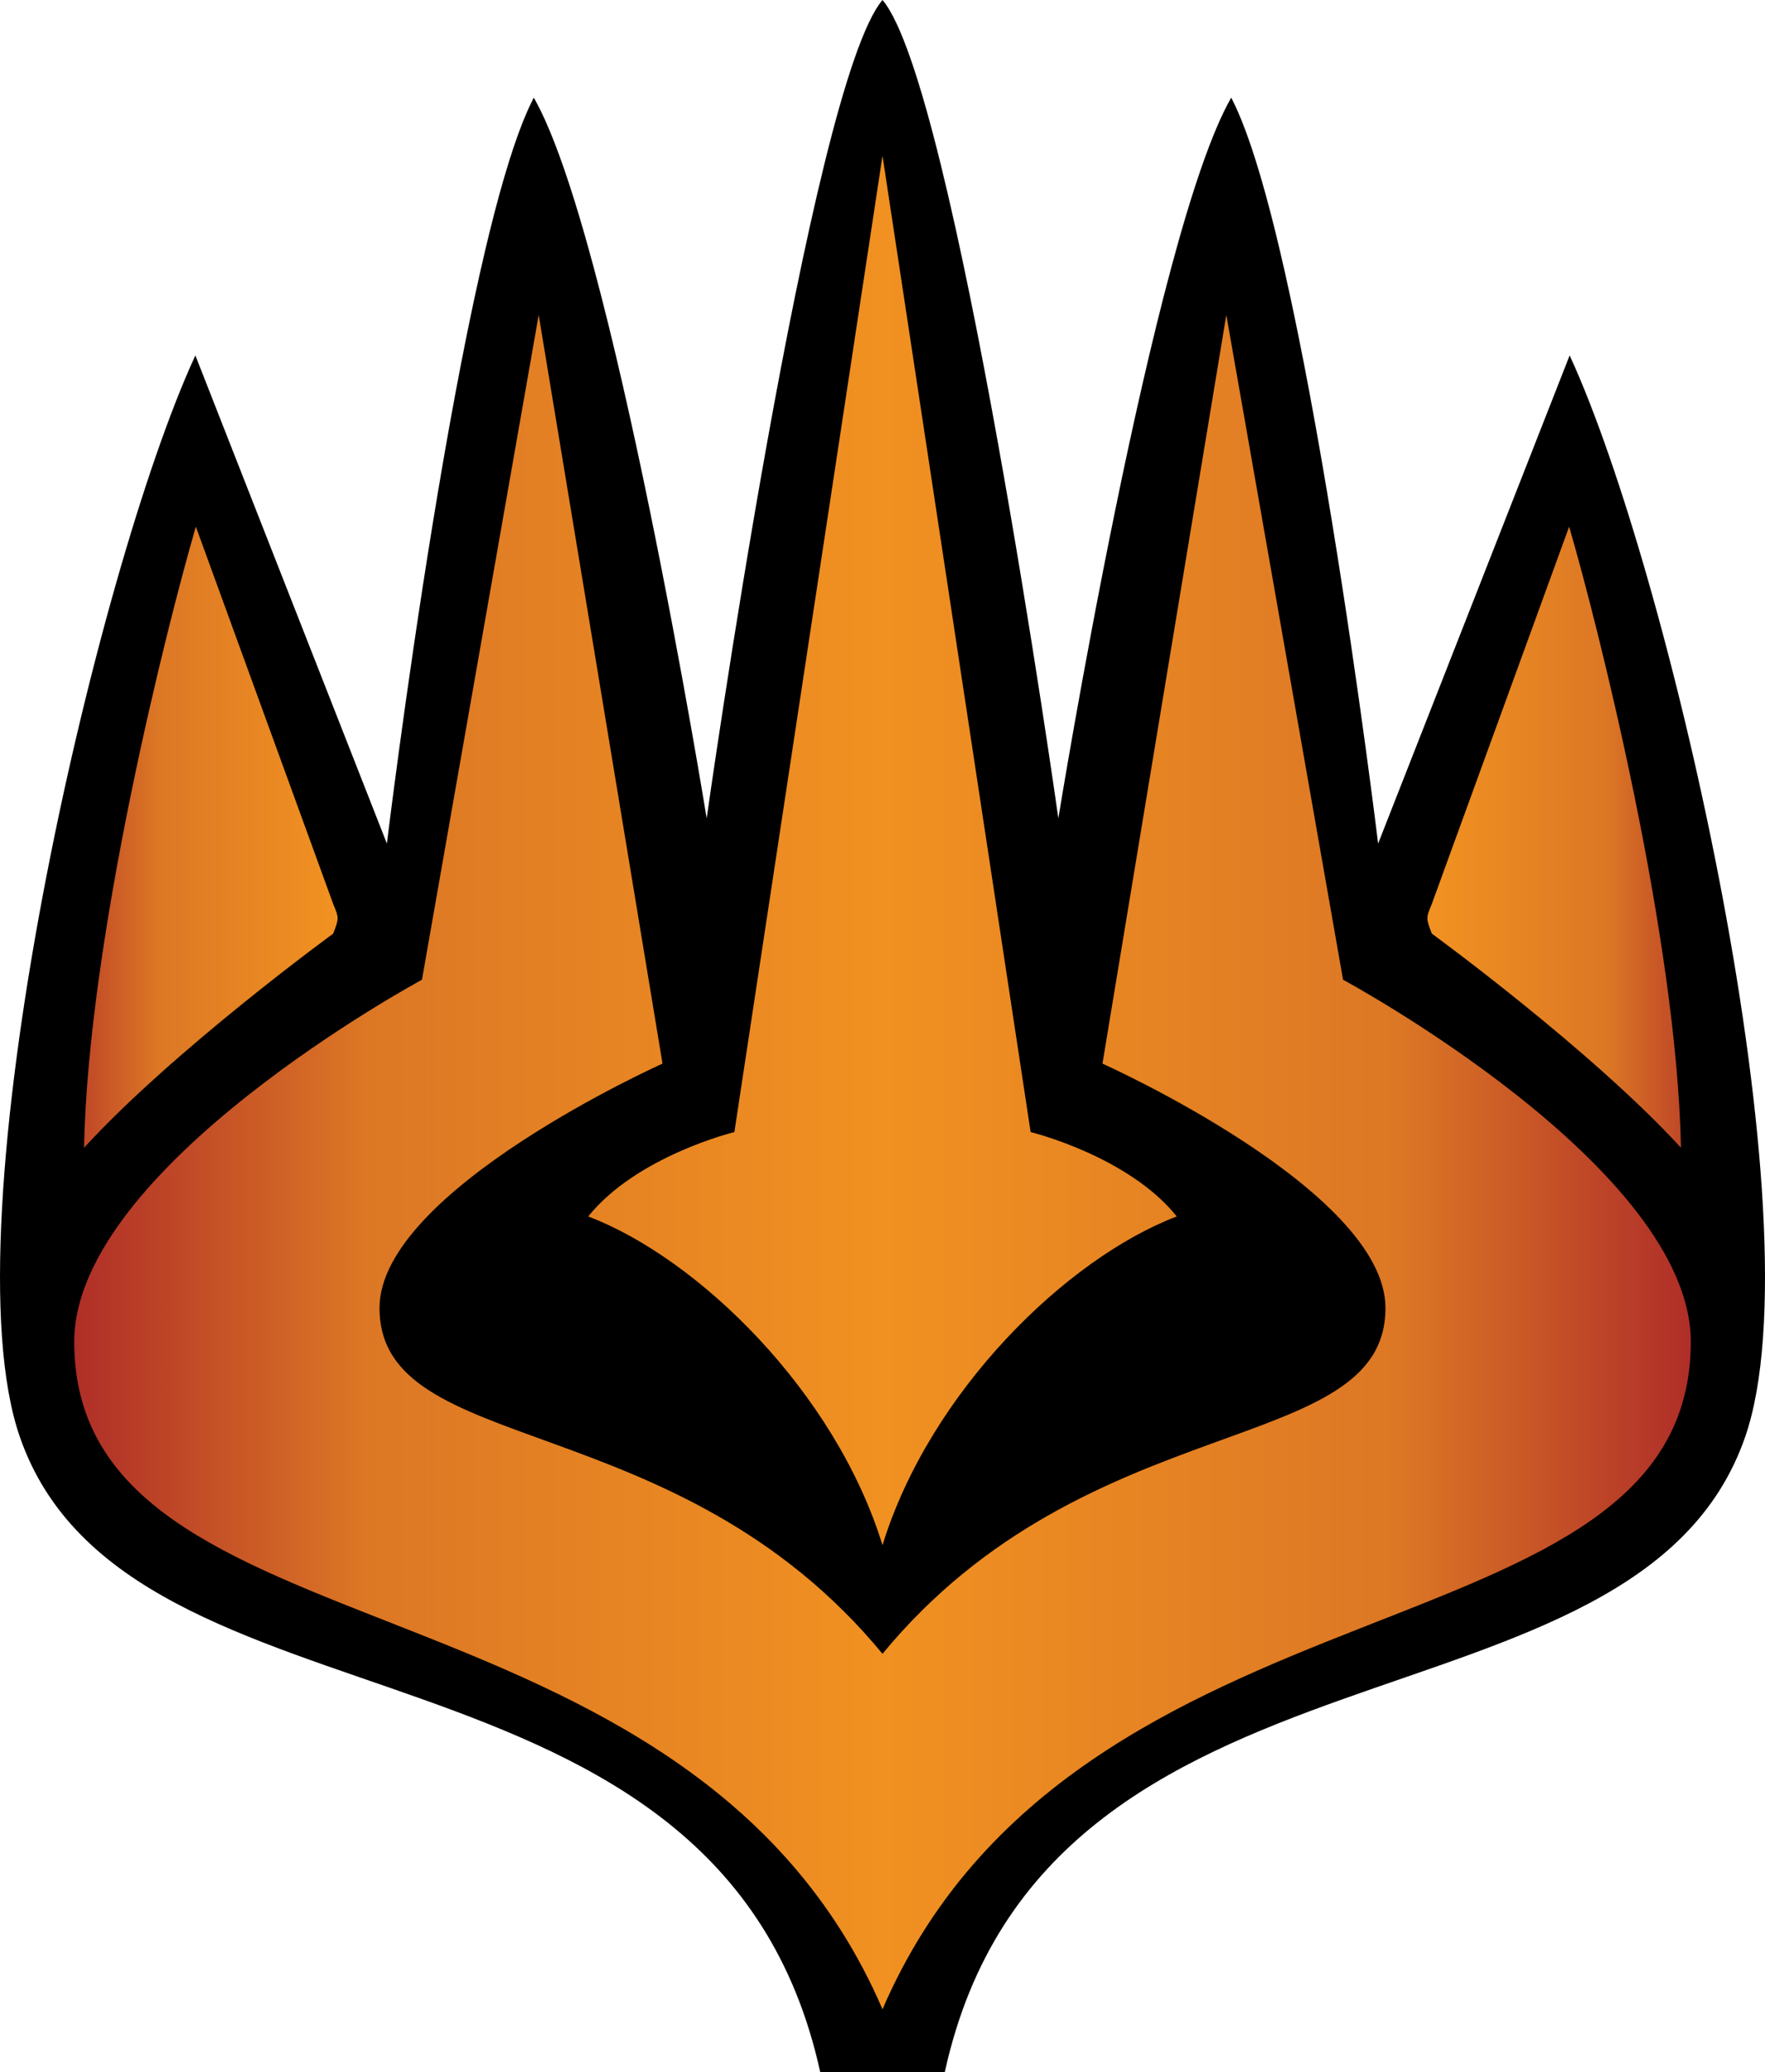 <?xml version="1.0" encoding="UTF-8" standalone="no"?>
<!-- Created with Inkscape (http://www.inkscape.org/) -->

<svg
   xmlns:dc="http://purl.org/dc/elements/1.1/"
   xmlns:cc="http://creativecommons.org/ns#"
   xmlns:rdf="http://www.w3.org/1999/02/22-rdf-syntax-ns#"
   xmlns:svg="http://www.w3.org/2000/svg"
   xmlns="http://www.w3.org/2000/svg"
   xmlns:xlink="http://www.w3.org/1999/xlink"
   version="1.1"
   width="224.916"
   height="263.969"
   id="svg2">
  <defs
     id="d1">
    <linearGradient
       id="g1">
      <stop
         id="s1"
         style="stop-color:#a72029;stop-opacity:1"
         offset="0" />
      <stop
         id="s2"
         style="stop-color:#dc7725;stop-opacity:1"
         offset="0.2" />
      <stop
         id="s3"
         style="stop-color:#f19121;stop-opacity:1"
         offset="0.5" />
      <stop
         id="s4"
         style="stop-color:#dc7725;stop-opacity:1"
         offset="0.8" />
      <stop
         id="s5"
         style="stop-color:#a72029;stop-opacity:1"
         offset="1" />
    </linearGradient>
    <linearGradient
       id="g2">
      <stop
         id="s6"
         style="stop-color:#a72029;stop-opacity:1"
         offset="0" />
      <stop
         id="s7"
         style="stop-color:#dc7725;stop-opacity:1"
         offset="0.08" />
      <stop
         id="s8"
         style="stop-color:#f19121;stop-opacity:1"
         offset="0.18" />
      <stop
         id="s9"
         style="stop-color:#f19121;stop-opacity:1"
         offset="0.82" />
      <stop
         id="s10"
         style="stop-color:#dc7725;stop-opacity:1"
         offset="0.92" />
      <stop
         id="s11"
         style="stop-color:#a72029;stop-opacity:1"
         offset="1" />
    </linearGradient>
    <linearGradient
       x1="376.062"
       y1="227.969"
       x2="595.938"
       y2="227.969"
       id="g3"
       xlink:href="#g1"
       gradientUnits="userSpaceOnUse"
       gradientTransform="translate(-373.542,-57.031)" />
    <linearGradient
       x1="376.062"
       y1="154.262"
       x2="595.938"
       y2="154.262"
       id="g4"
       xlink:href="#g2"
       gradientUnits="userSpaceOnUse"
       gradientTransform="translate(-373.542,-57.031)" />
  </defs>
  <path
     d="m 112.458,0 c -9.249,10.887 -22.406,104.25 -22.406,104.25 0,0 -12.058,-74.427 -22.031,-91.812 -9.377,17.974 -18.719,95.031 -18.719,95.031 l -24.406,-62.188 c -12.658,27.359 -31.802,110.496 -22.375,137.75 13.818,39.95 89.116,22.288 102,80.938 l 15.875,0 c 12.884,-58.65 88.182,-40.988 102,-80.938 9.427,-27.254 -9.717,-110.391 -22.375,-137.75 l -24.406,62.188 c 0,0 -9.342,-77.057 -18.719,-95.031 -9.973,17.386 -22.031,91.812 -22.031,91.812 0,0 -13.157,-93.363 -22.406,-104.25 z"
     id="p1"
     style="fill:#000000;fill-opacity:1;stroke:none" />
  <path
     d="m 24.958,67.094 c -3.731,12.81 -13.726,52.432 -14.25,79.125 11.385,-12.435 31.75,-27.281 31.75,-27.281 0.75,-1.969 0.75,-1.969 0,-3.781 z m 175,0 -17.5,48.062 c -0.75,1.812 -0.75,1.812 0,3.781 0,0 20.365,14.846 31.75,27.281 -0.524,-26.693 -10.519,-66.315 -14.25,-79.125 z"
     id="p2"
     style="fill:url(#g4);fill-opacity:1;stroke:none" />
  <path
     d="m 112.458,19.844 -18.875,124.375 c 0,0 -12.425,3.031 -18.625,10.75 14.086,5.365 31.488,22.377 37.5,41.875 6.012,-19.498 23.414,-36.51 37.5,-41.875 -6.2,-7.719 -18.625,-10.75 -18.625,-10.75 z M 68.646,40.125 l -14.875,84.688 c 0,0 -44.312,23.871 -44.312,46.125 0,41.379 78.265,27.71 103,85.031 24.735,-57.321 103,-43.652 103,-85.031 0,-22.254 -44.312,-46.125 -44.312,-46.125 L 156.271,40.125 140.489,135.5 c 0,0 36.062,16.143 36.062,31.125 0,19.232 -37.844,12.216 -64.094,44.062 -26.25,-31.847 -64.094,-24.83 -64.094,-44.062 0,-14.982 36.062,-31.125 36.062,-31.125 z"
     id="p3"
     style="fill:url(#g3);fill-opacity:1;stroke:none" />
</svg>
